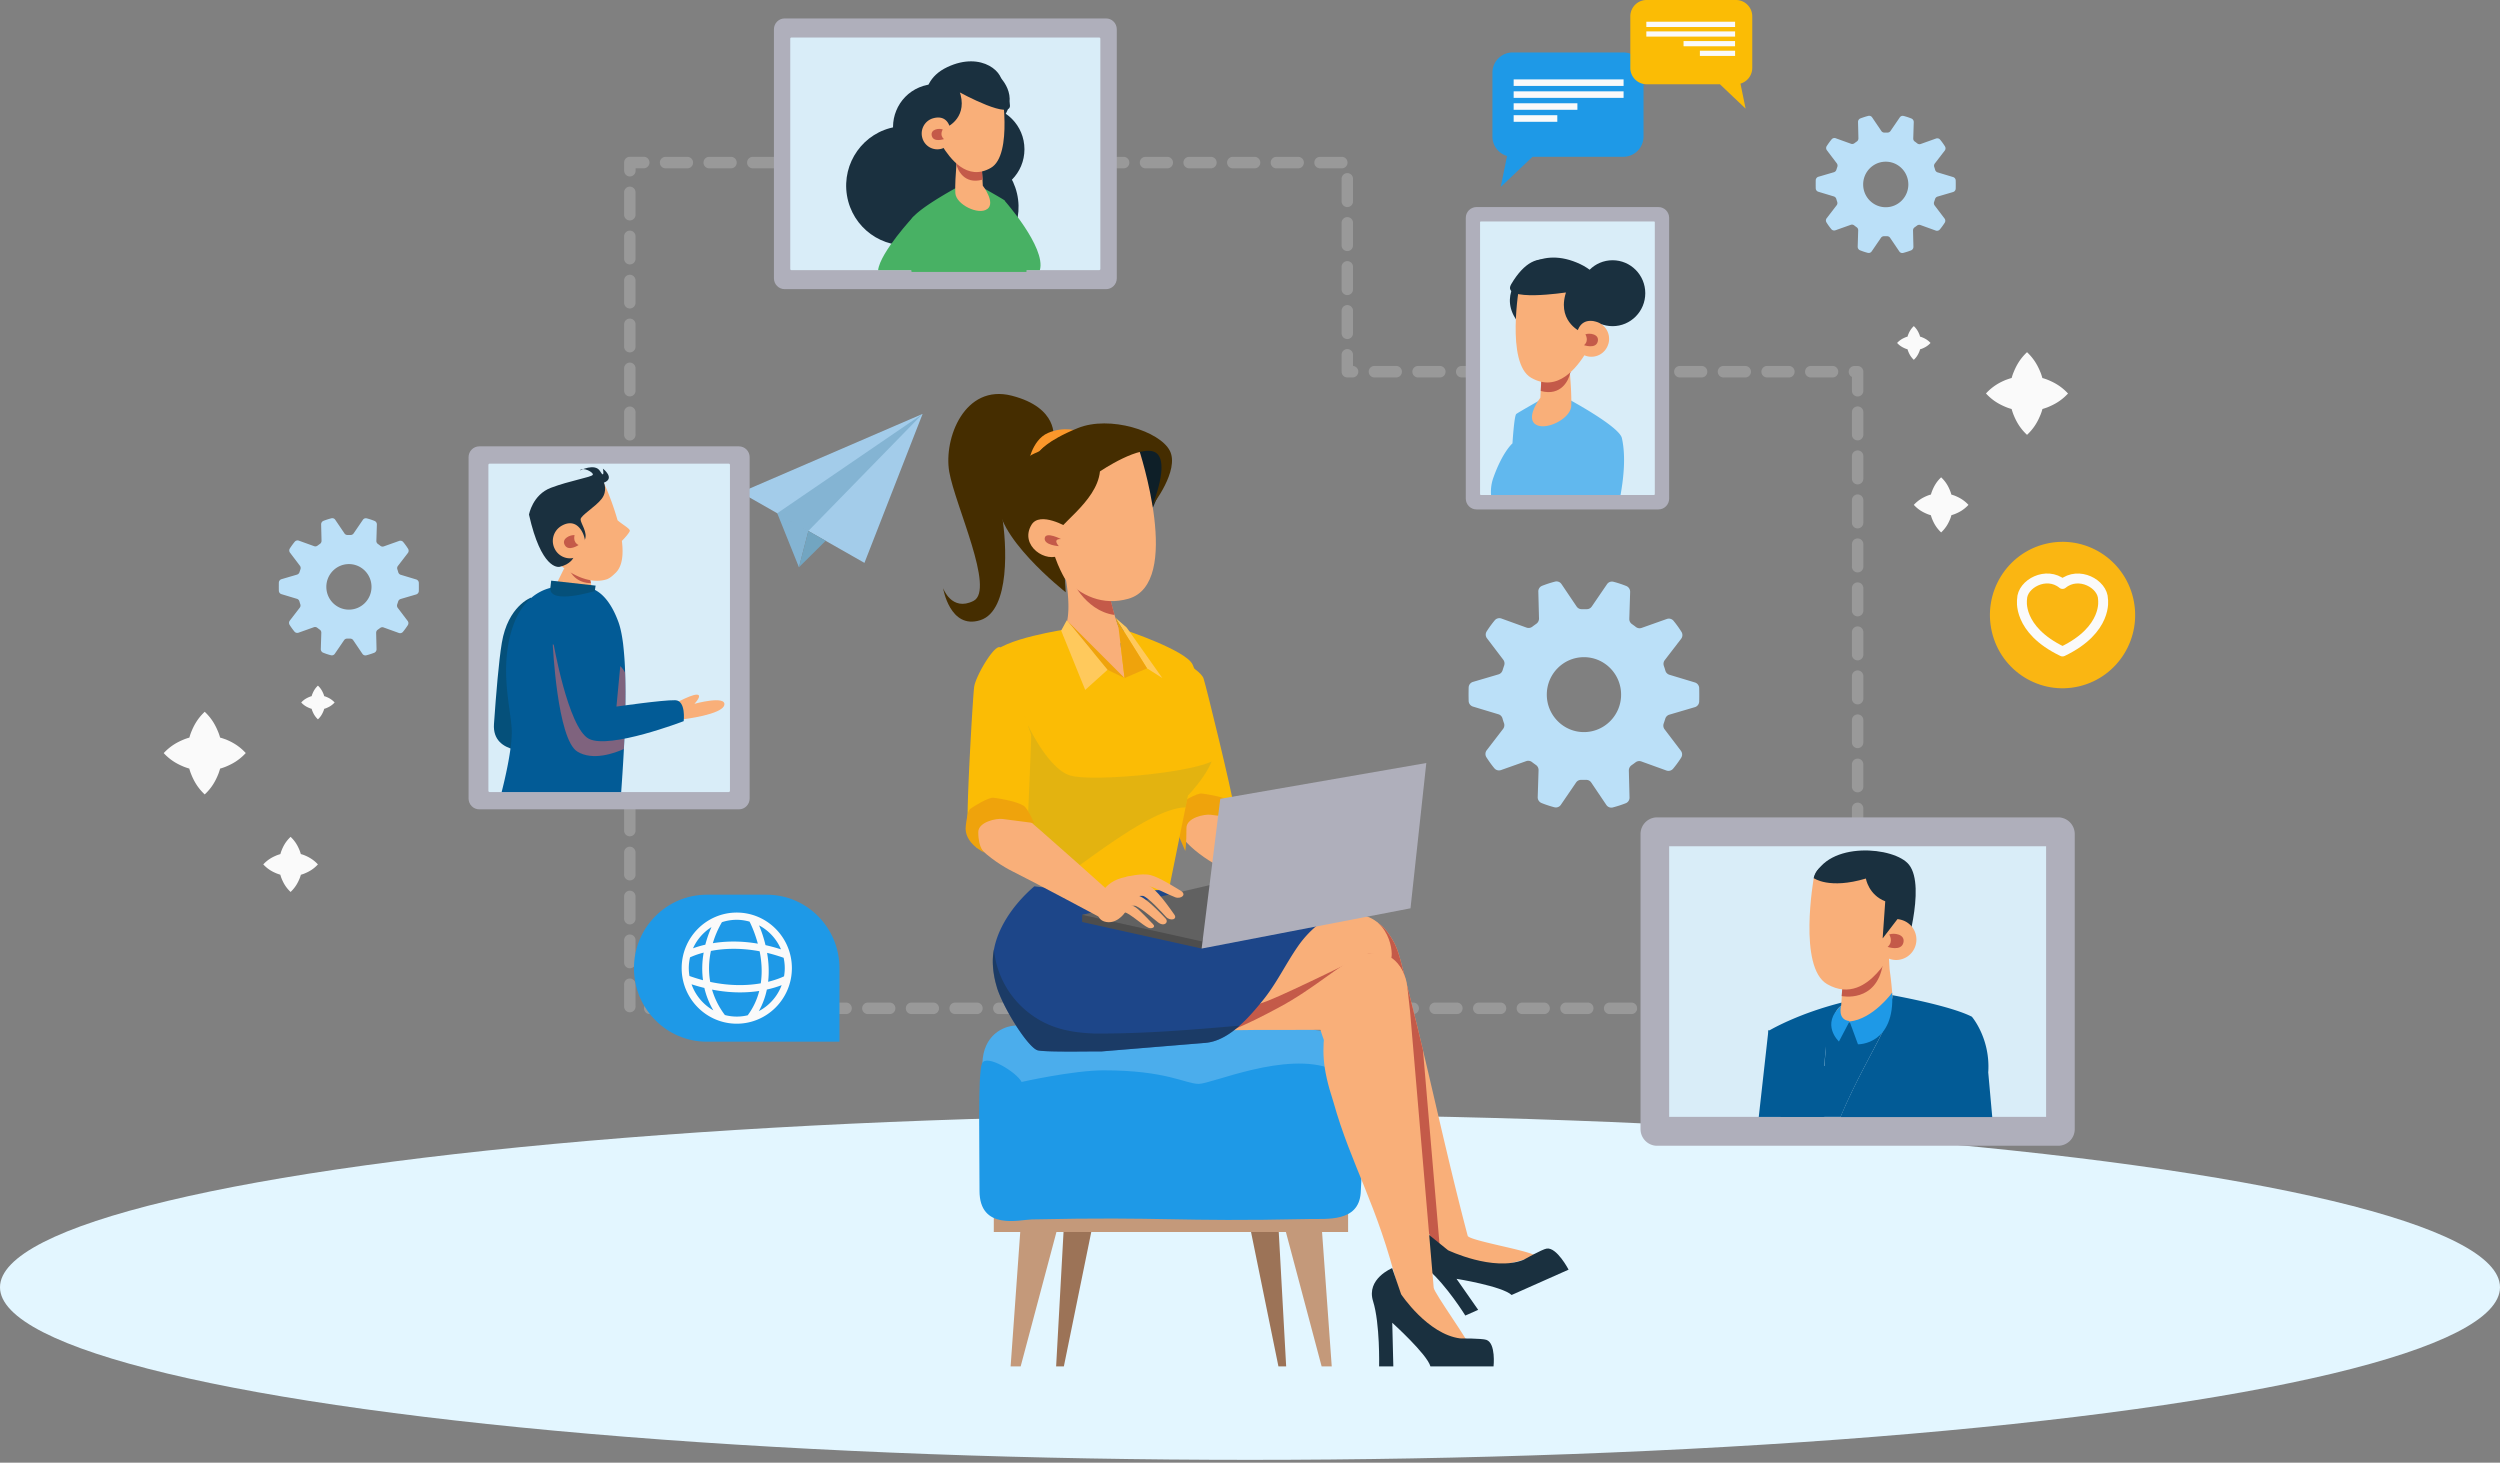 <svg xmlns="http://www.w3.org/2000/svg" width="335" height="196" fill="none"><rect width="100%" height="100%" fill="#808080" stroke="none"/><ellipse cx="167.5" cy="172.494" fill="#E3F6FF" rx="167.5" ry="23.128"/><g clip-path="url(#a)"><path fill="#999" d="M86.304 135.116c0-.427.34-.771.764-.771h2.92c.424 0 .765.344.765.771 0 .427-.34.77-.764.77h-2.92a.765.765 0 0 1-.765-.77Zm5.841 0c0-.427.34-.771.764-.771h2.92c.425 0 .765.344.765.771 0 .427-.34.77-.764.77h-2.92a.765.765 0 0 1-.765-.77Zm5.849 0c0-.427.34-.771.764-.771h2.92c.424 0 .765.344.765.771 0 .427-.341.77-.765.77h-2.92a.765.765 0 0 1-.764-.77Zm5.848 0c0-.427.341-.771.764-.771h2.921c.424 0 .764.344.764.771 0 .427-.34.77-.764.77h-2.921a.765.765 0 0 1-.764-.77Zm5.849 0c0-.427.34-.771.764-.771h2.921c.423 0 .764.344.764.771 0 .427-.341.77-.764.77h-2.921a.765.765 0 0 1-.764-.77Zm5.841 0c0-.427.34-.771.764-.771h2.921c.423 0 .764.344.764.771 0 .427-.341.77-.764.77h-2.921a.765.765 0 0 1-.764-.77Zm5.849 0c0-.427.34-.771.764-.771h2.92c.424 0 .764.344.764.771 0 .427-.34.77-.764.77h-2.92a.765.765 0 0 1-.764-.77Zm5.848 0c0-.427.341-.771.764-.771h2.921c.424 0 .764.344.764.771 0 .427-.34.77-.764.77h-2.921a.765.765 0 0 1-.764-.77Zm5.849 0c0-.427.34-.771.764-.771h2.921c.423 0 .764.344.764.771 0 .427-.341.77-.764.77h-2.921a.765.765 0 0 1-.764-.77Zm5.841 0c0-.427.34-.771.764-.771h2.921c.423 0 .764.344.764.771 0 .427-.341.77-.764.77h-2.921a.765.765 0 0 1-.764-.77Zm5.849 0c0-.427.34-.771.764-.771h2.92c.424 0 .764.344.764.771 0 .427-.34.77-.764.77h-2.92a.765.765 0 0 1-.764-.77Zm5.848 0c0-.427.341-.771.764-.771h2.921c.424 0 .764.344.764.771 0 .427-.34.77-.764.77h-2.921a.765.765 0 0 1-.764-.77Zm5.849 0c0-.427.34-.771.764-.771h2.92c.424 0 .765.344.765.771 0 .427-.341.77-.765.77h-2.92a.765.765 0 0 1-.764-.77Zm5.841 0c0-.427.34-.771.764-.771h2.921c.423 0 .764.344.764.771 0 .427-.341.77-.764.77h-2.921a.765.765 0 0 1-.764-.77Zm5.848 0c0-.427.341-.771.765-.771h2.92c.424 0 .764.344.764.771 0 .427-.34.77-.764.77h-2.92a.765.765 0 0 1-.765-.77Zm5.849 0c0-.427.341-.771.764-.771h2.921c.423 0 .764.344.764.771 0 .427-.341.77-.764.77h-2.921a.765.765 0 0 1-.764-.77Zm5.849 0c0-.427.34-.771.764-.771h2.92c.424 0 .765.344.765.771 0 .427-.341.77-.765.77h-2.92a.765.765 0 0 1-.764-.77Zm5.841 0c0-.427.34-.771.764-.771h2.92c.424 0 .765.344.765.771 0 .427-.341.77-.765.77h-2.92a.765.765 0 0 1-.764-.77Zm5.848 0c0-.427.341-.771.765-.771h2.92c.424 0 .764.344.764.771 0 .427-.34.77-.764.77h-2.92a.765.765 0 0 1-.765-.77Zm5.849 0c0-.427.34-.771.764-.771h2.921c.423 0 .764.344.764.771 0 .427-.341.77-.764.77h-2.921a.765.765 0 0 1-.764-.77Zm5.841 0c0-.427.34-.771.764-.771h2.921c.423 0 .764.344.764.771 0 .427-.341.77-.764.77h-2.921a.765.765 0 0 1-.764-.77Zm5.849 0c0-.427.34-.771.764-.771h2.92c.424 0 .764.344.764.771 0 .427-.34.77-.764.77h-2.92a.765.765 0 0 1-.764-.77Zm5.848 0c0-.427.341-.771.764-.771h2.921c.424 0 .764.344.764.771 0 .427-.34.77-.764.77h-2.921a.765.765 0 0 1-.764-.77Zm5.849 0c0-.427.34-.771.764-.771h2.921c.423 0 .764.344.764.771 0 .427-.341.77-.764.77h-2.921a.765.765 0 0 1-.764-.77Zm5.841 0c0-.427.34-.771.764-.771h2.921c.423 0 .764.344.764.771 0 .427-.341.77-.764.77h-2.921a.765.765 0 0 1-.764-.77Zm5.849 0c0-.427.34-.771.764-.771h2.444c.423 0 .764.344.764.771 0 .427-.341.77-.764.77h-2.444a.765.765 0 0 1-.764-.77Zm-148.834-.26v-2.944a.765.765 0 1 1 1.529 0v2.944a.765.765 0 1 1-1.529 0Zm0-5.897v-2.944a.765.765 0 1 1 1.529 0v2.944a.765.765 0 1 1-1.529 0Zm0-5.889v-2.945c0-.427.34-.771.764-.771s.764.344.764.771v2.945a.765.765 0 1 1-1.528 0Zm0-5.897v-2.945c0-.427.34-.771.764-.771s.764.344.764.771v2.945a.765.765 0 1 1-1.528 0Zm0-5.898v-2.944a.765.765 0 1 1 1.529 0v2.944a.765.765 0 1 1-1.529 0Zm164.526-.007v-2.945c0-.427.34-.771.764-.771s.764.344.764.771v2.945a.765.765 0 1 1-1.528 0Zm-164.526-5.89v-2.945a.765.765 0 1 1 1.529 0v2.945c0 .427-.34.771-.765.771a.766.766 0 0 1-.764-.771Zm164.526-.007v-2.945c0-.427.34-.771.764-.771s.764.344.764.771v2.945a.765.765 0 1 1-1.528 0ZM83.633 99.489v-2.945a.765.765 0 1 1 1.529 0v2.945a.765.765 0 1 1-1.529 0Zm164.526-.008v-2.945a.765.765 0 1 1 1.528 0v2.945c0 .427-.34.771-.764.771a.765.765 0 0 1-.764-.77Zm-164.526-5.89v-2.944a.765.765 0 1 1 1.529 0v2.944a.765.765 0 1 1-1.529 0Zm164.526-.007v-2.945a.765.765 0 1 1 1.528 0v2.945a.765.765 0 1 1-1.528 0Zm-164.526-5.89V84.75c0-.428.34-.771.764-.771s.764.343.764.77v2.945a.765.765 0 1 1-1.528 0Zm164.526-.007v-2.945a.765.765 0 1 1 1.528 0v2.945a.765.765 0 1 1-1.528 0ZM83.633 81.805V78.86a.765.765 0 1 1 1.529 0v2.945a.765.765 0 1 1-1.529 0Zm164.526-.016v-2.944a.765.765 0 1 1 1.528 0v2.945a.765.765 0 1 1-1.528 0ZM83.633 75.909v-2.945a.765.765 0 1 1 1.528 0v2.945a.765.765 0 1 1-1.528 0ZM248.16 75.9v-2.945a.765.765 0 1 1 1.528 0V75.9a.765.765 0 1 1-1.528 0ZM83.633 70.01v-2.944a.765.765 0 1 1 1.529 0v2.944a.765.765 0 1 1-1.529 0Zm164.526-.007v-2.945a.765.765 0 1 1 1.528 0v2.945a.765.765 0 1 1-1.528 0Zm-164.526-5.89V61.17a.765.765 0 1 1 1.529 0v2.944a.765.765 0 1 1-1.529 0Zm164.526-.007V61.16a.765.765 0 1 1 1.528 0v2.945a.765.765 0 1 1-1.528 0ZM83.633 58.224v-2.945a.765.765 0 1 1 1.528 0v2.945a.765.765 0 1 1-1.528 0Zm164.526-.015v-2.945a.765.765 0 1 1 1.528 0v2.944a.765.765 0 1 1-1.528 0ZM83.633 52.327v-2.945a.765.765 0 1 1 1.529 0v2.945a.765.765 0 1 1-1.529 0Zm164.526-.008V50.51a.765.765 0 0 1-.432-.694c0-.428.341-.77.765-.77h.431c.424 0 .764.342.764.77v2.51a.765.765 0 1 1-1.528 0v-.008Zm-68.383-2.51v-2.228a.765.765 0 1 1 1.528 0v1.457c.401.031.712.367.712.771a.78.78 0 0 1-.765.77h-.711a.765.765 0 0 1-.764-.77Zm3.632 0c0-.427.34-.77.764-.77h2.92c.424 0 .765.343.765.77s-.341.77-.765.77h-2.92a.765.765 0 0 1-.764-.77Zm5.848 0c0-.427.341-.77.765-.77h2.92c.424 0 .764.343.764.77s-.34.77-.764.77h-2.92a.766.766 0 0 1-.765-.77Zm5.849 0c0-.427.34-.77.764-.77h2.921c.423 0 .764.343.764.77s-.341.77-.764.77h-2.921a.765.765 0 0 1-.764-.77Zm5.849 0c0-.427.34-.77.764-.77h2.92c.424 0 .764.343.764.77s-.34.77-.764.77h-2.92a.765.765 0 0 1-.764-.77Zm5.841 0c0-.427.34-.77.764-.77h2.92c.424 0 .765.343.765.77s-.341.77-.765.77h-2.92a.765.765 0 0 1-.764-.77Zm5.848 0c0-.427.341-.77.764-.77h2.921c.424 0 .764.343.764.77s-.34.77-.764.77h-2.921a.766.766 0 0 1-.764-.77Zm5.849 0c0-.427.34-.77.764-.77h2.921c.423 0 .764.343.764.77s-.341.77-.764.77h-2.921a.765.765 0 0 1-.764-.77Zm5.841 0c0-.427.34-.77.764-.77h2.921c.423 0 .764.343.764.77s-.341.77-.764.77h-2.921a.765.765 0 0 1-.764-.77Zm5.849 0c0-.427.34-.77.764-.77h2.92c.424 0 .764.343.764.77s-.34.77-.764.77h-2.92a.765.765 0 0 1-.764-.77Zm5.848 0c0-.427.341-.77.764-.77h2.921c.424 0 .764.343.764.77s-.34.77-.764.77h-2.921a.766.766 0 0 1-.764-.77Zm5.849 0c0-.427.34-.77.764-.77h2.92c.424 0 .765.343.765.77s-.341.77-.765.77h-2.92a.765.765 0 0 1-.764-.77Zm-158.246-3.38v-2.944a.765.765 0 1 1 1.529 0v2.944a.765.765 0 1 1-1.529 0Zm96.143-1.8v-2.945a.765.765 0 1 1 1.528 0v2.945a.765.765 0 1 1-1.528 0Zm-96.143-4.097v-2.944c0-.428.34-.771.764-.771s.764.343.764.77v2.945a.765.765 0 1 1-1.528 0Zm96.143-1.793v-2.944a.765.765 0 1 1 1.528 0v2.944a.765.765 0 1 1-1.528 0Zm-96.143-4.096v-2.945a.765.765 0 1 1 1.529 0v2.945a.765.765 0 1 1-1.529 0Zm96.143-1.8v-2.946a.765.765 0 1 1 1.528 0v2.945a.765.765 0 1 1-1.528 0Zm-96.143-4.098v-2.944a.765.765 0 1 1 1.529 0v2.945a.765.765 0 1 1-1.529 0Zm96.143-1.8V24a.765.765 0 1 1 1.528 0v2.945a.765.765 0 1 1-1.528 0Zm-96.143-4.097V21.78c0-.427.34-.77.764-.77h1.87c.423 0 .763.343.763.77s-.34.77-.764.77H85.17v.29a.765.765 0 1 1-1.528 0l-.008.008Zm4.79-1.06c0-.427.34-.77.764-.77h2.92c.424 0 .764.343.764.77s-.34.77-.764.77h-2.92a.765.765 0 0 1-.764-.77Zm5.848 0c0-.427.34-.77.764-.77h2.92c.425 0 .765.343.765.77s-.34.77-.764.77h-2.92a.765.765 0 0 1-.765-.77Zm5.841 0c0-.427.341-.77.764-.77h2.921c.424 0 .764.343.764.77s-.34.77-.764.77h-2.921a.766.766 0 0 1-.764-.77Zm5.849 0c0-.427.34-.77.764-.77h2.921c.423 0 .764.343.764.77s-.341.77-.764.77h-2.921a.765.765 0 0 1-.764-.77Zm5.848 0c0-.427.341-.77.765-.77h2.92c.424 0 .764.343.764.77s-.34.77-.764.77h-2.92a.766.766 0 0 1-.765-.77Zm5.849 0c0-.427.341-.77.764-.77h2.921c.423 0 .764.343.764.77s-.341.77-.764.77h-2.921a.766.766 0 0 1-.764-.77Zm5.841 0c0-.427.341-.77.764-.77h2.921c.424 0 .764.343.764.77s-.34.77-.764.77h-2.921a.766.766 0 0 1-.764-.77Zm5.849 0c0-.427.34-.77.764-.77h2.92c.424 0 .765.343.765.77s-.341.77-.765.77h-2.92a.765.765 0 0 1-.764-.77Zm5.848 0c0-.427.341-.77.765-.77h2.92c.424 0 .764.343.764.77s-.34.77-.764.77h-2.92a.766.766 0 0 1-.765-.77Zm5.849 0c0-.427.34-.77.764-.77h2.921c.423 0 .764.343.764.77s-.341.77-.764.77h-2.921a.765.765 0 0 1-.764-.77Zm5.841 0c0-.427.34-.77.764-.77h2.921c.423 0 .764.343.764.77s-.341.77-.764.77h-2.921a.765.765 0 0 1-.764-.77Zm5.849 0c0-.427.34-.77.764-.77h2.92c.424 0 .765.343.765.77s-.341.77-.765.77h-2.92a.765.765 0 0 1-.764-.77Zm5.848 0c0-.427.341-.77.764-.77h2.921c.424 0 .764.343.764.77s-.34.77-.764.77h-2.921a.766.766 0 0 1-.764-.77Zm5.849 0c0-.427.34-.77.764-.77h2.921c.423 0 .764.343.764.77s-.341.77-.764.77h-2.921a.765.765 0 0 1-.764-.77Zm5.841 0c0-.427.34-.77.764-.77h2.921c.423 0 .764.343.764.77s-.341.77-.764.77h-2.921a.765.765 0 0 1-.764-.77Zm5.849 0c0-.427.34-.77.764-.77h2.92c.424 0 .764.343.764.77s-.34.77-.764.77h-2.92a.765.765 0 0 1-.764-.77Z"/><path fill="#A3CCEA" d="m123.628 55.462-7.793 19.965-16.593-9.445 24.386-10.52Z"/><path fill="#84B4D3" d="m123.628 55.462-15.307 15.685-4.169-2.373 19.476-13.312ZM104.152 68.775l2.906 7.24 1.263-4.867-4.169-2.373Z"/><path fill="#72A5C1" d="m107.058 76.015 3.579-3.548-2.316-1.32-1.263 4.868Z"/><path fill="#FAFAFA" d="M268.875 50.877c.227-.091.461-.16.688-.229.061-.229.136-.457.227-.686.371-.923.855-1.847 1.831-2.77.976.923 1.46 1.847 1.831 2.77.091.229.159.465.227.694.227.061.462.137.689.229.915.374 1.831.862 2.746 1.846-.915.984-1.831 1.472-2.746 1.846-.227.084-.454.16-.681.23a6.463 6.463 0 0 1-.227.693c-.371.923-.855 1.846-1.839 2.77-.984-.924-1.468-1.847-1.839-2.77a11.351 11.351 0 0 1-.227-.694 6.742 6.742 0 0 1-.688-.229c-.916-.374-1.831-.862-2.747-1.854.916-.991 1.831-1.48 2.747-1.853l.008.007ZM258.282 66.418c.151-.062.31-.107.462-.153a5.1 5.1 0 0 1 .151-.458c.25-.618.567-1.228 1.218-1.846.651.618.976 1.228 1.218 1.846.061.153.106.305.152.465.151.046.302.092.461.153.613.252 1.218.572 1.831 1.228-.613.656-1.218.984-1.831 1.229-.151.06-.303.106-.454.152-.045.153-.091.313-.151.466-.25.618-.568 1.228-1.226 1.846-.651-.618-.976-1.228-1.226-1.846a5.44 5.44 0 0 1-.151-.458c-.151-.046-.303-.092-.454-.153-.613-.251-1.218-.572-1.831-1.236.613-.656 1.218-.984 1.831-1.236ZM255.331 45.201c.091-.038.189-.069.28-.091a2.06 2.06 0 0 1 .091-.283c.151-.373.348-.755.749-1.129.401.374.598.755.749 1.13.038.09.068.19.091.282.091.023.189.053.28.091.371.153.749.351 1.12.755-.371.405-.749.603-1.12.756a2.004 2.004 0 0 1-.28.091c-.023.092-.053.19-.091.283-.151.373-.348.755-.749 1.129-.401-.374-.598-.756-.749-1.13a2.056 2.056 0 0 1-.091-.282 2.004 2.004 0 0 1-.28-.091c-.37-.153-.749-.351-1.119-.756.37-.404.749-.602 1.119-.755ZM30.178 99.062c-.227-.092-.461-.16-.688-.23a6.057 6.057 0 0 0-.227-.686c-.37-.923-.855-1.846-1.831-2.769-.976.923-1.46 1.846-1.831 2.77-.09.228-.159.465-.227.694a6.05 6.05 0 0 0-.689.228c-.915.374-1.83.862-2.746 1.847.915.984 1.83 1.472 2.746 1.846.227.084.454.16.681.229.06.229.137.465.227.694.371.923.855 1.846 1.839 2.769.984-.923 1.468-1.846 1.838-2.769.084-.229.16-.458.227-.694.227-.061.454-.138.689-.229.915-.374 1.83-.862 2.746-1.854-.915-.992-1.83-1.48-2.746-1.854l-.008.008ZM40.771 114.594c-.151-.061-.31-.107-.462-.152a5.296 5.296 0 0 0-.15-.458c-.25-.618-.568-1.228-1.219-1.846-.65.618-.976 1.228-1.218 1.846-.06.152-.106.305-.151.465-.152.046-.303.092-.462.153-.613.252-1.218.572-1.831 1.228.613.656 1.218.984 1.831 1.228.151.061.303.107.454.153.045.153.09.313.151.465.25.618.568 1.229 1.226 1.847.65-.618.976-1.229 1.226-1.847.06-.152.106-.305.151-.457.151-.046.303-.092.454-.153.613-.252 1.218-.572 1.831-1.236-.613-.656-1.218-.984-1.831-1.236ZM43.722 93.378a1.991 1.991 0 0 0-.28-.092 2.024 2.024 0 0 0-.091-.282c-.151-.374-.348-.755-.749-1.129-.401.374-.598.755-.749 1.13-.038.09-.068.19-.09.281-.092.023-.19.054-.28.092-.371.153-.75.35-1.12.755.37.404.748.603 1.12.755.09.039.188.07.28.092.022.091.052.19.09.282.151.374.348.755.749 1.13.401-.374.598-.756.749-1.13.038-.091.068-.19.09-.282.092-.023.19-.053.28-.092.372-.152.75-.35 1.12-.755-.37-.404-.748-.602-1.12-.755Z"/><path fill="#BBE0F8" d="M196.8 93.912c0 .359.242.664.575.77l3.412 1.03c.265.077.469.29.545.55.06.214.128.435.204.64a.83.83 0 0 1-.121.771l-2.194 2.854a.821.821 0 0 0-.046.938c.326.511.674 1.007 1.06 1.472a.809.809 0 0 0 .9.252l3.382-1.198a.814.814 0 0 1 .764.122c.174.138.356.267.538.397.226.16.355.42.348.694l-.114 3.617a.827.827 0 0 0 .515.785c.552.222 1.127.412 1.709.565a.8.8 0 0 0 .878-.328l2.043-2.991a.803.803 0 0 1 .673-.351h.681a.8.8 0 0 1 .674.359l2.027 3.006c.19.282.545.419.871.328a15.21 15.21 0 0 0 1.717-.557.801.801 0 0 0 .515-.778l-.091-3.616c0-.275.128-.534.355-.695.182-.129.364-.259.545-.396a.81.81 0 0 1 .764-.122l3.375 1.22a.809.809 0 0 0 .9-.252c.386-.465.742-.953 1.067-1.464a.809.809 0 0 0-.038-.939l-2.179-2.868a.83.83 0 0 1-.121-.77c.076-.214.144-.428.212-.641a.807.807 0 0 1 .545-.55l3.42-1.007c.34-.099.575-.404.582-.763.015-.526.015-1.25 0-1.777a.816.816 0 0 0-.575-.77l-3.412-1.03a.808.808 0 0 1-.545-.55 9.085 9.085 0 0 0-.204-.64.826.826 0 0 1 .121-.771l2.194-2.854a.82.82 0 0 0 .045-.938 14.392 14.392 0 0 0-1.059-1.472.81.81 0 0 0-.9-.252l-3.382 1.198a.81.81 0 0 1-.764-.122c-.174-.138-.356-.267-.538-.397a.82.82 0 0 1-.348-.694l.114-3.616a.83.83 0 0 0-.515-.786 14.435 14.435 0 0 0-1.71-.565.797.797 0 0 0-.877.328l-2.043 2.99a.8.8 0 0 1-.674.352h-.68a.798.798 0 0 1-.674-.359l-2.028-3.006a.798.798 0 0 0-.87-.328 15.05 15.05 0 0 0-1.717.557.8.8 0 0 0-.515.778l.091 3.616a.846.846 0 0 1-.356.695c-.181.13-.363.26-.544.397a.81.81 0 0 1-.764.121l-3.375-1.22a.81.81 0 0 0-.9.252c-.386.465-.742.953-1.067 1.464a.808.808 0 0 0 .038.939l2.179 2.868a.83.83 0 0 1 .121.77c-.076.214-.144.428-.212.642a.809.809 0 0 1-.545.549l-3.42 1.007a.806.806 0 0 0-.582.763 35.115 35.115 0 0 0 0 1.777Zm10.471-.831c0-2.777 2.232-5.02 4.979-5.02 2.746 0 4.978 2.25 4.978 5.02 0 2.77-2.232 5.02-4.978 5.02-2.747 0-4.979-2.25-4.979-5.02ZM243.309 25.229c0 .213.143.404.348.465l2.073.626a.494.494 0 0 1 .333.335c.038.13.075.26.121.39.053.16.03.335-.076.465l-1.332 1.732a.497.497 0 0 0-.022.572 8.3 8.3 0 0 0 .643.892c.129.16.348.222.545.153l2.058-.732a.477.477 0 0 1 .461.076c.106.084.212.168.326.244a.482.482 0 0 1 .211.42l-.068 2.197c0 .206.121.396.311.473.34.137.68.252 1.036.343a.48.48 0 0 0 .53-.198l1.241-1.816a.489.489 0 0 1 .408-.214h.409c.166 0 .317.077.408.214l1.234 1.823a.478.478 0 0 0 .529.199 9.745 9.745 0 0 0 1.044-.336.503.503 0 0 0 .318-.473l-.053-2.197c0-.168.076-.328.212-.42.113-.076.219-.16.325-.236a.48.48 0 0 1 .462-.069l2.05.74a.492.492 0 0 0 .545-.152c.235-.283.446-.58.651-.893a.497.497 0 0 0-.023-.572l-1.324-1.747a.514.514 0 0 1-.076-.466c.046-.13.091-.259.129-.389a.507.507 0 0 1 .333-.335l2.08-.61a.497.497 0 0 0 .356-.466c.008-.32.008-.755 0-1.076a.49.49 0 0 0-.348-.465l-2.073-.626a.492.492 0 0 1-.333-.335 8.241 8.241 0 0 0-.121-.39.488.488 0 0 1 .076-.465l1.331-1.732a.497.497 0 0 0 .023-.572 8.438 8.438 0 0 0-.643-.892.492.492 0 0 0-.545-.153l-2.058.733a.477.477 0 0 1-.461-.077c-.106-.084-.212-.168-.326-.244a.485.485 0 0 1-.212-.42l.068-2.197a.508.508 0 0 0-.31-.473 8.264 8.264 0 0 0-1.036-.343.48.48 0 0 0-.53.198l-1.241 1.816a.49.49 0 0 1-.408.214h-.409a.48.48 0 0 1-.408-.214l-1.234-1.823a.478.478 0 0 0-.529-.199 9.812 9.812 0 0 0-1.045.336.504.504 0 0 0-.317.473l.053 2.197a.502.502 0 0 1-.212.42c-.114.076-.22.16-.326.236-.128.1-.31.13-.461.069l-2.051-.74a.49.49 0 0 0-.544.152c-.235.283-.447.58-.651.893a.497.497 0 0 0 .023.572l1.324 1.747c.098.13.128.313.075.466-.045.13-.09.26-.128.389a.508.508 0 0 1-.333.335l-2.081.61a.498.498 0 0 0-.355.466c-.008.32-.008.755 0 1.076Zm6.355-.511c0-1.686 1.355-3.052 3.027-3.052 1.672 0 3.026 1.366 3.026 3.052s-1.354 3.051-3.026 3.051c-1.672 0-3.027-1.365-3.027-3.051ZM37.366 79.15a.49.49 0 0 0 .348.466l2.073.626a.493.493 0 0 1 .333.335c.038.13.076.26.121.39.053.16.03.335-.075.465l-1.332 1.731a.497.497 0 0 0-.023.573c.197.312.409.61.643.892.129.16.348.222.545.153l2.058-.733a.478.478 0 0 1 .462.077c.106.084.212.168.325.244.136.091.22.252.212.42l-.068 2.197c0 .206.12.396.31.473.34.137.68.251 1.037.343a.48.48 0 0 0 .53-.199l1.24-1.815a.491.491 0 0 1 .409-.214h.408c.167 0 .318.076.409.214l1.233 1.823a.48.48 0 0 0 .53.198 9.784 9.784 0 0 0 1.044-.335.504.504 0 0 0 .318-.473l-.053-2.197c0-.168.075-.328.211-.42.114-.076.22-.16.326-.236.128-.1.31-.13.461-.069l2.05.74a.492.492 0 0 0 .545-.153c.235-.282.447-.58.651-.892a.497.497 0 0 0-.023-.572L53.3 81.455a.513.513 0 0 1-.075-.466c.045-.13.09-.26.128-.389a.507.507 0 0 1 .333-.335l2.081-.61a.499.499 0 0 0 .356-.466c.007-.32.007-.755 0-1.076a.49.49 0 0 0-.348-.465l-2.074-.626a.493.493 0 0 1-.333-.336 7.628 7.628 0 0 0-.12-.389.488.488 0 0 1 .075-.465l1.332-1.732a.497.497 0 0 0 .023-.572 8.329 8.329 0 0 0-.644-.893.491.491 0 0 0-.544-.152l-2.058.732a.478.478 0 0 1-.462-.076 5.184 5.184 0 0 0-.325-.244.483.483 0 0 1-.212-.42l.068-2.197a.508.508 0 0 0-.31-.473 8.244 8.244 0 0 0-1.037-.343.48.48 0 0 0-.53.198l-1.24 1.816a.49.49 0 0 1-.409.213h-.408a.481.481 0 0 1-.409-.213l-1.233-1.823a.48.48 0 0 0-.53-.199 9.805 9.805 0 0 0-1.044.336.504.504 0 0 0-.318.473l.053 2.197a.501.501 0 0 1-.212.42c-.113.076-.22.16-.325.236-.129.1-.31.13-.462.069l-2.05-.74a.492.492 0 0 0-.545.152c-.234.283-.446.58-.65.893a.497.497 0 0 0 .022.572l1.324 1.747c.099.13.129.313.076.466-.045.13-.09.259-.129.389a.508.508 0 0 1-.333.335l-2.08.61a.498.498 0 0 0-.356.466c-.007.32-.007.755 0 1.076Zm6.363-.51c0-1.686 1.355-3.052 3.027-3.052 1.672 0 3.026 1.366 3.026 3.052s-1.354 3.051-3.026 3.051c-1.672 0-3.027-1.365-3.027-3.052Z"/><path fill="#9C7357" d="M171.309 183.095h1.037l-1.037-18.813h-3.836l3.836 18.813ZM142.558 183.095h-1.037l1.037-18.813h3.836l-3.836 18.813Z"/><path fill="#C4997A" d="M133.168 165.091h47.478v-2.747h-47.478v2.747Z"/><path fill="#C4997A" d="M177.097 183.095h1.355l-1.355-18.813h-5.001l5.001 18.813ZM136.77 183.095h-1.347l1.347-18.813h5.009l-5.009 18.813Z"/><path fill="#4BADEC" d="M131.64 142.494c.106-3.769 2.784-5.081 4.661-5.081 1.876 0 19.014-.901 21.949-.672 2.936.229 23.228.405 23.932 3.548.704 3.143-.394 5.348-2.679 5.493-2.285.145-9.767 3.143-22.91 3.143-13.135 0-25.157.847-24.953-6.431Z"/><path fill="#1E99E7" d="M182.59 143.134v-.046c.121-1.259-.151-2.807-.703-3.097-.386-.198-.772.236-1.112.656-.681.832-1.597 1.77-2.278 2.609-6.204-2.449-16.093 1.984-17.871 1.984-1.778 0-4.298-1.816-12.734-1.816-4.07 0-10.993 1.556-10.993 1.556-.712-1.335-4.714-3.776-5.304-2.494-.598 1.281-.326 11.672-.341 17.058-.015 5.386 5.372 3.898 6.999 3.86 18.227-.397 18.9.343 37.127-.053 2.398-.054 6.658.45 6.953-3.479.303-3.921.22-16.242.265-16.753l-.008.015Z"/><path fill="#FBBC05" d="M158.628 111.512c.523.26 1.082.412 1.642.504 1.574.252 3.178-.244 3.632-.702.363-.366 1.491-2.914 1.453-3.143-.356-2.434-3.662-15.945-4.071-17.234-.461-1.472-6.204-4.364-6.302-2.823-.106 1.534.726 10.307.726 10.307.159.893 2.852 10.536 2.852 10.536s.046 1.312.068 2.563v-.008Z"/><path fill="#F9AF79" d="M176.205 122.842s-10.237-5.47-12.53-6.592c-2.935-1.434-7.286-4.905-5.652-6.767 1.695-1.93 5.1-2.075 6.658-1.007 1.188.817 13.975 12.313 13.975 12.313s-1.369 2.228-2.444 2.053h-.007Z"/><path fill="#EFA30C" d="M157.902 107.828c-.378.298-.62 1.762-.59 2.243.053.732 1.513 3.952 1.513 3.952s.167-.817.159-3.082c0-1.351 2.391-1.877 3.261-1.763.87.115 4.214.55 4.214.55s-.809-1.953-1.392-2.32c-.983-.618-3.283-.984-4.01-1.075-.719-.092-2.777 1.213-3.155 1.503v-.008Z"/><path fill="#FBBC05" d="M134.863 100.779c.575 2.25 1.241 4.577 1.968 6.782.332 1.015.68 1.999 1.044 2.945.688 1.808 1.415 3.456 2.156 4.821.567 1.038 1.142 1.9 1.725 2.548.023.023.045.054.076.076.121.13.212.306.363.367 6.749 2.685 14.489.625 14.489.625l.204-.999 1.975-9.742.325-1.595s2.285-2.349 3.171-4.562c.204-.511.34-1.022.348-1.495.045-2.487-2.005-6.157-2.005-6.157s0-3.433-.901-5.355c-.9-1.915-9.117-4.639-9.117-4.639l-1.097 5.34-6.393-5.462s-9.223 1.328-10.283 3.502c-.499 1.015.379 6.721 1.975 13h-.023Z"/><path fill="#0E1F28" d="m149.458 61.054 5.024 6.996s1.96-4.508 1.809-6.172c-.152-1.663-1.302-2.471-3.155-2.174-1.854.305-3.678 1.35-3.678 1.35Z"/><path fill="#452D00" d="M141.158 58.697s.734-4.058-5.583-5.675c-6.318-1.618-9.148 5.721-8.376 10.2.779 4.478 6.174 15.822 3.246 17.302-2.928 1.472-4.071-1.709-4.071-1.709s.916 5.584 4.986 4.288c4.071-1.29 3.526-10.368 2.913-13.977-.613-3.616 6.885-10.429 6.885-10.429Z"/><path fill="#F9AF79" d="M150.692 86.132s-.938-2.167-1.597-4.6a36.7 36.7 0 0 1-.317-1.305c-.326-1.534-.454-3.044-.106-4.082 1.006-3.005-6.326-.923-6.326-.923s1.672 6.485.25 9.17c-1.422 2.678 8.088 1.74 8.088 1.74h.008Z"/><path fill="#C45A49" d="M143.36 77.197c.023.061 1.869 4.639 5.985 5.21-.114-.426-.469-1.739-.568-2.173 0 0-2.254.457-5.417-3.037Z"/><path fill="#FB972B" d="M144.457 57.767s-4.479.87-6.718 4.547c0 0 .453-3.334 2.686-4.295 2.232-.962 4.032-.252 4.032-.252Z"/><path fill="#F9AF79" d="m142.8 84.377 7.884 6.485-.81-6.828s-4.6-1-7.074.35v-.007Z"/><path fill="#EFA30C" d="m148.407 89.755 2.285 1.107-7.748-7.744 5.463 6.637Z"/><path fill="#FFC95C" d="m149.458 82.774 4.245 6.782 2.05 1.305-4.774-6.76-1.521-1.327Z"/><path fill="#EFA30C" d="m153.703 89.556-3.011 1.305-.817-6.828-.417-1.259 4.245 6.782Z"/><path fill="#FFC95C" d="m142.944 83.118 5.463 6.637-2.989 2.693-3.223-7.949.749-1.38Z"/><path fill="#F9AF79" d="M152.606 60.17s5.985 18.004-1.43 20.071c-6.795 1.892-11.811-5.24-13.12-12.61-1.301-7.37 8.361-12.397 14.542-7.462h.008Z"/><path fill="#452D00" d="M147.393 63.168s5.569-3.776 7.498-2.502c1.929 1.281-.462 7.041-.462 7.041s3.662-4.676 2.331-7.3c-1.332-2.633-8.066-4.784-12.348-3.037-4.283 1.747-5.069 3.097-5.069 3.097s-4.48 1.381-5.486 6.24c-.999 4.868 8.951 12.657 8.951 12.657l-.121-1.823s-1.975-3.41-1.635-5.226c.349-1.816 5.925-4.966 6.341-9.147Z"/><path fill="#F9AF79" d="M143.073 70.667s-3.73-2.228-4.858-.336c-1.672 2.8 2.035 5.249 3.95 3.975 1.914-1.282.915-3.632.915-3.632l-.007-.007Z"/><path fill="#C45A49" d="M142.202 72.247s-2.08-1.084-2.209-.138c-.136.946 1.892 1.076 1.892 1.076s-.946-1.007.317-.946v.008Z"/><path fill="#BAA425" d="M134.863 100.778a104.738 104.738 0 0 0 1.968 6.783 63.768 63.768 0 0 0 1.044 2.944c.688 1.808 1.415 3.456 2.156 4.822.568 1.037 1.143 1.899 1.725 2.548.023.023.046.053.076.076 3.904-2.594 12.56-9.711 17.031-9.757l.326-1.595s2.284-2.349 3.17-4.562c-3.496 1.633-16.124 2.701-18.931 1.885-2.913-.84-5.644-6.668-5.644-6.668l-2.905 3.509-.016.015Z" opacity=".36" style="mix-blend-mode:multiply"/><path fill="#F9AF79" d="M176.25 133.171c.167 3.173.424 5.249 2.815 9.78.287.61.582 1.198.877 1.77 3.64 7.064 7.642 11.665 12.031 21.666 0 0-.613 1.679.174 3.159.287.534 1.021.801 2.012.885 3.866.335 11.614-2.091 11.614-2.091-.181-.671-8.928-2.075-9.102-2.746-2.202-8.316-4.025-16.586-5.992-24.871a486.52 486.52 0 0 0-2.777-11.153c-.628-2.533-1.021-3.326-1.982-4.654a5.158 5.158 0 0 0-1.309-1.258c-2.013-1.351-4.865-1.267-6.681.564-2.716 2.739-1.877 5.241-1.68 8.941v.008Z"/><path fill="#C45A49" d="M179.594 143.539c.114.405.227.794.341 1.183 3.639 7.064 7.641 11.664 12.03 21.666 0 0-.613 1.678.174 3.158.287.534 1.021.801 2.012.885-.628-.976-1.089-1.747-1.104-1.953-.787-9.254-1.582-18.5-2.368-27.754a495.828 495.828 0 0 0-2.777-11.153c-.628-2.533-1.022-3.327-1.983-4.654a5.142 5.142 0 0 0-1.308-1.259c-.954.13-1.953.542-2.891 1.228-3.155 2.304-2.761 4.898-3.208 8.575-.386 3.151-.492 5.249 1.082 10.071v.007Z"/><path fill="#1A303F" d="m191.034 165.106 3.004 2.426s6.03 2.892 10.101 1.29c0 0 2.497-1.412 3.11-1.511 1.361-.221 2.943 2.823 2.943 2.823l-7.634 3.395c-1.302-1.19-7.385-2.167-7.385-2.167l2.905 4.158-1.725.763s-2.504-4.051-5.001-6.172c-2.497-2.121-.31-5.012-.31-5.012l-.008.007Z"/><path fill="#F9AF79" d="M154.497 126.473c9.034 0 19.589.916 28.896 1.259 2.315.084 4.297 1.228 4.691 2.823.393 1.594-1.461 7.225-7.635 7.385-8.095.213-16.252-.237-24.295.648-3.586.397-12.741-12.122-1.664-12.122l.007.007Z"/><path fill="#C45A49" d="M154.497 126.473c8.172 0 19.604.832 28.215 1.229-3.526 1.762-6.598 4.768-11.387 7.323-2.134 1.145-4.071 2.137-6.273 3.029-2.973.061-5.939.206-8.898.534-3.586.397-12.741-12.122-1.664-12.122l.007.007Z"/><path fill="#F9AF79" d="M196.966 180.493c-.06-.694-4.797-7.239-4.85-7.934-1.059-12.351-2.111-24.71-3.17-37.061-.469-4.043-.34-4.02-1.059-5.47-1.377-2.777-4.464-2.975-7.097-1.053-3.155 2.304-2.762 4.898-3.208 8.575-.386 3.151-.492 5.249 1.082 10.07 2.406 8.598 5.871 13.664 8.678 25.031 0 0-.9 1.564-.378 3.143.923 2.792 10.002 4.692 10.002 4.692v.007Z"/><path fill="#F9AF79" d="M157.615 137.893s9.094-2.54 12.287-3.791c3.193-1.259 13.498-6.37 13.498-6.37s2.399.251 2.89.709c.492.458.439-5.416-4.312-5.897-5.251-.534-12.931 0-12.931 0l-11.432 15.357v-.008Z"/><path fill="#1A303F" d="m186.548 169.928 1.203 3.501s3.533 5.348 7.914 5.92c0 0 2.928-.015 3.51.191 1.294.458.961 3.555.961 3.555h-8.459c-.446-1.632-5.114-5.843-5.114-5.843l.143 5.843H184.8s.136-5.729-.81-8.735c-.946-3.006 2.558-4.432 2.558-4.432Z"/><path fill="#1D4689" d="M133.577 132.233c-.31-1-.484-2.03-.529-3.075-.152-3.86 2.466-7.751 5.553-10.39 6.189.732 11.622.877 17.849.442a23.362 23.362 0 0 0 3.147 1.976c7.211 0 14.701.259 21.912.259-3.224.786-5.879 2.884-7.604 5.386-1.65 2.381-2.868 4.997-4.722 7.263-1.846 2.266-4.517 5.394-7.672 5.653 0 0-12.158 1-13.952 1.152-.658-.038-7.21.122-8.474-.145-1.256-.274-4.63-5.599-5.523-8.514l.015-.007Z"/><path fill="#1A303F" d="M133.184 127.259c.385 3.639 2.338 7.125 5.871 9.284 2.323 1.404 4.774 1.831 7.46 1.946 6.552.061 13.067-.489 19.589-1.053-1.355 1.205-2.906 2.166-4.593 2.304 0 0-12.159.999-13.952 1.152-.658-.038-7.21.122-8.474-.145-1.256-.275-4.63-5.6-5.523-8.514-.31-1-.484-2.029-.53-3.075a8.998 8.998 0 0 1 .136-1.899h.016Z" opacity=".47"/><path fill="#FBBC05" d="M138.268 111.314a8.147 8.147 0 0 1-1.801.992c-1.778.732-3.677 1.068-5.591 1.274-.06-.26-1.195-3.25-1.203-3.479-.136-2.487.681-16.662.863-18.043.204-1.571 3.193-6.545 3.654-5.08.469 1.464 3.987 11.481 3.987 11.481.016.916-.401 10.33-.401 10.33s.25 1.297.5 2.517l-.008.008Z"/><path fill="#4D4D4D" d="m161.019 127.106-12.272-2.724-3.738-.831v-.961l17.69-3.174 1.074 2.197-2.754 5.493Z"/><path fill="#616161" d="m161.019 126.145-16.009-3.555 17.689-4.127 1.075 2.197-2.755 5.485Z"/><path fill="#AFAFBB" d="m161.019 127.106 2.497-20.064 27.609-4.799-2.118 19.469-27.988 5.394Z"/><path fill="#F9AF79" d="m153.718 118.256-3.087 4.173s-1.135 1.572-2.701 1.038c-1.566-.542-.696-3.227-.197-3.998.56-.869 1.46-1.625 3.11-1.953 1.649-.328 2.867.748 2.867.748l.008-.008Z"/><path fill="#F9AF79" d="M149.617 120.843s1.695.183 2.535.725c.62.396 1.899 1.838 2.345 2.265.447.42-.189.679-.628.481-.779-.351-2.602-2.014-3.132-2.045-.794-.053-1.12-1.419-1.12-1.419v-.007ZM150.858 117.509s2.103-.557 3.329-.244c1.226.313 3.473 1.77 3.987 2.068.939.541.069 1.182-.696.9-1.135-.427-2.837-1.381-3.488-1.457-.65-.076-2.814.458-2.814.458l-.31-1.725h-.008Z"/><path fill="#F9AF79" d="M150.873 118.859s1.559-.618 2.785-.297c1.225.313 3.185 3.296 3.684 3.967.507.679-.529.954-1.104.32-.401-.442-2.459-2.723-3.118-2.807-.65-.076-2.844.618-2.844.618l.597-1.801Z"/><path fill="#F9AF79" d="M149.98 120.5s1.415-.679 2.482-.489c1.067.191 3.155 2.48 3.715 3.052.484.496-.159 1.19-1.006.526-.757-.587-2.588-2.204-3.155-2.227-.575-.023-2.036.244-2.036.244v-1.114.008Z"/><path fill="#F9AF79" d="M148.308 123.406s-10.237-5.47-12.529-6.591c-2.936-1.435-7.286-4.906-5.652-6.767 1.695-1.93 5.1-2.075 6.658-1.007 1.188.816 13.975 12.313 13.975 12.313s-1.37 2.228-2.444 2.052h-.008Z"/><path fill="#EFA30C" d="M130.006 108.392c-.378.298-.522 1.763-.59 2.243-.326 2.373 2.542 3.639 2.542 3.639s-.863-.503-.87-2.769c0-1.35 2.391-1.877 3.261-1.762l4.214.549s-.809-1.953-1.392-2.319c-.984-.618-3.284-.984-4.01-1.076-.719-.091-2.777 1.213-3.155 1.503v-.008Z"/><path fill="#AFAFBB" d="M222.048 153.532h53.75a2.227 2.227 0 0 0 2.217-2.235v-39.533a2.227 2.227 0 0 0-2.217-2.236h-53.75a2.227 2.227 0 0 0-2.217 2.236v39.533c0 1.234.993 2.235 2.217 2.235Z"/><path fill="#D9EDF8" d="M274.178 149.664v-36.268h-50.511v36.268h50.511Z"/><path fill="#025B96" d="M249.581 137.557s-.045.1-.098.237c-.129.297-.371.87-.696 1.648-.961 2.266-2.656 6.271-4.351 10.223h-8.762L236.976 138s.038.03.098.084c.568.488 3.435 2.929 5.75 4.127.613.313 1.181.549 1.665.633.424.077.779.046 1.029-.145.62-1.548 1.975-3.112 2.951-4.104.371-.381.696-.671.885-.854.121-.115.197-.184.212-.191l.015.007Z"/><path fill="#025B96" d="M252.623 137.443c-.106.267-.25.587-.432.969-1.127 2.334-3.646 6.667-5.553 11.245h-2.331v-.191l.023-1.343c0-.152.008-.313.008-.473 0-.168.007-.343.015-.511 0-.313.015-.618.023-.923 0-.137 0-.282.007-.412 0-.13.008-.259.015-.389 0-.191.015-.374.015-.557.016-.458.031-.9.053-1.327 0-.1.008-.199.016-.29 0-.13.015-.26.015-.389v-.122c0-.107.007-.206.015-.306.015-.213.022-.412.038-.61 0-.069.007-.13.015-.191v-.076c0-.099.015-.198.022-.29.091-1.129-.189-2.662 0-3.463.121.16.084-.511.106-.778.106-1.13.598-1.519 1.302-1.511h.121c.151.008.318.038.484.076.726.176 1.581.595 2.436 1.023 1.377.679 2.739 1.342 3.488.892.023-.015.046-.03.076-.053h.023Z"/><path fill="#025B96" d="M266.431 143.607c.265-4.508-2.202-7.369-2.202-7.369-2.292-1.168-7.271-2.228-9.851-2.731-.303-.062-.568-.107-.802-.153h-.015c-.053-.008-.106-.015-.152-.031a.353.353 0 0 1-.09-.015c-.363-.068-.575-.099-.575-.099l-5.486 1.022c-.174.046-.355.084-.529.13-5.478 1.396-9.019 3.357-9.655 3.731a.901.901 0 0 0-.098.061l1.437 10.154.19 1.365h5.689v-.19l.023-1.343c0-.153.008-.313.008-.473 0-.168.007-.343.015-.511 0-.313.015-.618.022-.923 0-.138 0-.283.008-.412 0-.13.008-.26.015-.389 0-.191.015-.374.015-.557.015-.458.03-.901.053-1.328 0-.099.008-.198.015-.29 0-.129.015-.259.015-.389v-.122c0-.107.008-.206.016-.305.015-.214.022-.412.037-.61 0-.069.008-.13.016-.191v-.076c0-.1.015-.199.022-.29.091-1.129.25-2.083.439-2.876.045.061.121-.313.219-.809.159-.839.371-2.029.523-1.945.037.015.075.038.113.061.023.015.045.023.076.038.015.007.022.015.038.023.227.122.484.267.764.419.401.222.84.466 1.309.695 1.558.778 3.329 1.418 4.471.648l.076-.053c-.106.267-.25.587-.431.968-1.128 2.335-3.647 6.668-5.554 11.246h20.345l-.544-6.058.015-.023Z"/><path fill="#F9AF79" d="M252.623 136.009c-.046.481.575 1.007 0 1.434-1.771 1.32-3.125.374-4.767-.457-.235-.122-1.475.213-1.596.053-.924-1.236.227-2.09.438-2.281l.015-.015.031-.389.045-.649.091-1.236.212-2.769 4.789-.153 1.196-2.044s.098 2.144.128 2.373c.03.213.068.518.114.869.015.099.022.199.038.305.068.58.143 1.267.196 1.961.008.114.015.221.031.336.075 1.014-.893 1.976-.954 2.655l-.007.007Z"/><path fill="#C45A49" d="M246.781 133.476s4.639.969 5.516-4.234c.764-4.524-5.387 2.716-5.387 2.716l-.129 1.518Z"/><path fill="#1A303F" d="M255.127 128.181s3.034-9.292.688-12.298c-1.899-2.441-10.94-3.242-12.779 1.778l12.083 10.52h.008Z"/><path fill="#F9AF79" d="M243.044 117.669s-2.134 11.939 1.793 14.205c1.475.854 2.799.877 3.957.465 2.081-.74 3.609-2.922 4.479-4.295 1.937-3.075.31-7.743.31-7.743s-4.751-6.844-10.539-2.632Z"/><path fill="#F9AF79" d="M256.693 126.663a2.739 2.739 0 0 0-1.861-3.387c-1.445-.42-2.504.114-2.921 1.564-.416 1.449-.015 3.272 1.423 3.692 1.437.42 2.943-.42 3.359-1.877v.008Z"/><path fill="#C45A49" d="M253.152 125.221s.628.954-.212 1.664c0 0 1.809.625 2.111-.55.303-1.175-1.316-1.365-1.899-1.114Z"/><path fill="#1A303F" d="M243.044 117.669s2.058 1.534 6.983.054c0 0 .348 2.182 2.596 3.051l-.349 4.974 2.021-2.632s1.006-5.393-1.672-7.049c-2.679-1.655-9.042-1.503-9.579 1.602Z"/><path fill="#1E99E7" d="M253.546 133.019s-2.558 3.539-5.698 3.86l1.12 3.059s5.001.114 4.578-6.919ZM247.856 136.825l-1.438 2.739s-2.504-2.304.295-4.814c0 0-.559 1.915 1.143 2.075Z"/><path fill="#AFAFBB" d="M197.851 68.264h24.378c.794 0 1.438-.65 1.438-1.45V29.196c0-.8-.644-1.45-1.438-1.45h-24.378c-.794 0-1.437.65-1.437 1.45v37.618c0 .8.643 1.45 1.437 1.45Z"/><path fill="#D9EDF8" d="M221.745 66.212v-36.42a.114.114 0 0 0-.113-.115h-23.191a.114.114 0 0 0-.113.114v36.42c0 .064.051.115.113.115h23.191a.114.114 0 0 0 .113-.114Z"/><path fill="#1A303F" d="M216.086 43.706c2.419 0 4.381-1.977 4.381-4.417 0-2.44-1.962-4.417-4.381-4.417-2.42 0-4.381 1.978-4.381 4.417 0 2.44 1.961 4.417 4.381 4.417Z"/><path fill="#61B8EE" d="M199.803 66.334h17.349c.47-2.61.674-5.295.212-7.484-.015-.053-.022-.1-.03-.145-.356-1.572-7.188-5.233-7.188-5.233l-3.231-.168s-3.457 1.945-3.737 2.174c-.28.229-.507 3.936-.507 3.936s-1.301 1.084-2.55 4.57a5.57 5.57 0 0 0-.318 2.358v-.008Z"/><path fill="#F9AF79" d="M205.728 56.835c1.301.969 4.698-.687 4.812-2.395.068-1.076-.061-3.044-.167-4.364 0-.092-.015-.183-.022-.267a19.584 19.584 0 0 0-.068-.763 6.783 6.783 0 0 0-.031-.32l-.756.038-2.868.137-.121 2.418-.053 1.076-.045.908s-1.983 2.57-.681 3.54v-.008Z"/><path fill="#D76860" d="M206.507 50.824c.749.152 3.004.198 3.783-1.77a6.213 6.213 0 0 0-.03-.32l-3.624.167-.121 1.923h-.008Z"/><path fill="#C45A49" d="M206.454 52.388c2.784.77 3.775-1.54 3.927-2.319.015-.1.091-.13.091-.13l-.114-.137-.855-1.045-2.867.137-.121 2.419-.053 1.075h-.008Z"/><path fill="#1A303F" d="M204.025 36.657s-3.473 3.021-.499 6.653c2.973 3.631.499-6.653.499-6.653Z"/><path fill="#F9AF79" d="M203.602 38.214s-1.862 10.428 1.566 12.404c3.616 2.083 6.181-1.472 7.362-3.341 1.694-2.685.272-6.76.272-6.76s-4.146-5.98-9.2-2.303Z"/><path fill="#1A303F" d="M203.556 38.305s4.154-3.25 9.889 4.737l.878 1.168s3.004-6.188-2.573-8.82c-5.303-2.51-8.89.985-8.194 2.922v-.007Z"/><path fill="#1A303F" d="M213.483 42.982s.038 1.793-1.778 1.411c0 0-3.269-1.503-1.74-5.561 1.104-2.922 3.51 4.15 3.51 4.15h.008Z"/><path fill="#F9AF79" d="M215.526 46.07a2.382 2.382 0 0 0-1.627-2.952c-1.256-.366-2.187.1-2.55 1.366s-.015 2.86 1.241 3.227a2.357 2.357 0 0 0 2.928-1.64h.008Z"/><path fill="#C45A49" d="M212.439 44.805s.545.831-.182 1.45c0 0 1.582.548 1.839-.482.265-1.03-1.15-1.19-1.657-.968Z"/><path fill="#1A303F" d="M209.919 39.175s-8.867 1.38-7.422-1.084c3.624-6.164 7.589-2.51 7.422 1.084Z"/><path fill="#AFAFBB" d="M64.226 108.453h34.79c.793 0 1.437-.649 1.437-1.449V61.26c0-.8-.644-1.449-1.438-1.449H64.226c-.794 0-1.438.649-1.438 1.45v45.743c0 .8.644 1.449 1.438 1.449Z"/><path fill="#D9EDF8" d="M97.645 62.13H65.612a.167.167 0 0 0-.167.168v43.668c0 .092.075.168.166.168h32.035a.168.168 0 0 0 .167-.168V62.298a.167.167 0 0 0-.166-.168Z"/><path fill="#AFAFBB" d="M149.648 37.298V3.92c0-.8-.644-1.45-1.438-1.45h-43.066c-.794 0-1.438.65-1.438 1.45v33.377c0 .8.644 1.45 1.438 1.45h43.066c.794 0 1.438-.65 1.438-1.45Z"/><path fill="#D9EDF8" d="M147.287 5.027h-41.236a.16.16 0 0 0-.158.16V36.04c0 .088.071.16.158.16h41.236a.16.16 0 0 0 .159-.16V5.188a.16.16 0 0 0-.159-.16Z"/><path fill="#1A303F" d="M127.57 22.327c2.908-1.224 4.281-4.593 3.067-7.524-1.214-2.932-4.555-4.316-7.462-3.092-2.908 1.224-4.281 4.592-3.067 7.524 1.214 2.932 4.555 4.316 7.462 3.092Z"/><path fill="#1A303F" d="M131.572 25.755c3.151 0 5.705-2.575 5.705-5.752 0-3.177-2.554-5.752-5.705-5.752-3.151 0-5.705 2.575-5.705 5.752 0 3.177 2.554 5.752 5.705 5.752Z"/><path fill="#1A303F" d="M122.588 32.766c4.317-.713 7.244-4.82 6.537-9.173-.707-4.354-4.78-7.305-9.098-6.592-4.317.713-7.244 4.82-6.537 9.173.707 4.354 4.78 7.305 9.098 6.592Z"/><path fill="#1A303F" d="M130.357 35.522c4.262-.998 6.914-5.29 5.924-9.587-.991-4.297-5.248-6.971-9.509-5.973-4.262.998-6.914 5.29-5.924 9.588.99 4.297 5.248 6.97 9.509 5.972Z"/><path fill="#48B164" d="M137.534 36.436h-15.382c-.416-2.312-.597-4.692-.189-6.63a.867.867 0 0 1 .03-.13c.318-1.395 6.379-4.638 6.379-4.638l2.86-.152s3.064 1.724 3.314 1.922c.249.206.454 3.494.454 3.494s1.157.962 2.262 4.051c.272.755.333 1.457.28 2.09l-.008-.007Z"/><path fill="#F9AF79" d="M132.283 28.014c-1.157.862-4.169-.61-4.267-2.129-.06-.954.053-2.7.144-3.868 0-.084.015-.16.022-.236.023-.275.046-.511.061-.672.015-.183.03-.282.03-.282l.674.03 2.542.123.113 2.143.053.954.038.801s1.756 2.281.605 3.136h-.015Z"/><path fill="#D76860" d="M131.587 22.681c-.666.137-2.663.175-3.352-1.572.015-.183.031-.282.031-.282l3.215.153.114 1.701h-.008Z"/><path fill="#C45A49" d="M131.64 24.077c-2.466.686-3.344-1.366-3.48-2.052-.015-.084-.076-.115-.076-.115l.098-.122.757-.93 2.542.122.114 2.143.053.954h-.008Z"/><path fill="#1A303F" d="M133.789 10.124s3.079 2.678.446 5.897c-2.64 3.22-.446-5.897-.446-5.897Z"/><path fill="#F9AF79" d="M134.16 11.505s1.649 9.246-1.392 10.993c-3.208 1.846-5.486-1.312-6.53-2.968-1.498-2.38-.242-5.996-.242-5.996s3.677-5.302 8.156-2.037l.008.008Z"/><path fill="#1A303F" d="M134.205 11.588s-3.685-2.876-8.769 4.196l-.779 1.03s-2.664-5.485 2.277-7.82c4.699-2.22 7.884.87 7.264 2.587l.007.008Z"/><path fill="#1A303F" d="M125.398 15.73s-.03 1.588 1.574 1.252c0 0 2.898-1.335 1.543-4.928-.976-2.586-3.109 3.677-3.109 3.677h-.008Z"/><path fill="#F9AF79" d="M123.59 18.47c-.318-1.121.325-2.296 1.437-2.617 1.113-.32 1.945.092 2.263 1.213.317 1.122.015 2.533-1.105 2.861a2.088 2.088 0 0 1-2.595-1.45v-.007Z"/><path fill="#C45A49" d="M126.329 17.356s-.484.74.166 1.281c0 0-1.4.489-1.634-.427-.235-.915 1.021-1.06 1.468-.862v.008Z"/><path fill="#1A303F" d="M128.568 12.359s7.332 4.02 6.734 1.548c-1.566-6.461-6.885-4.737-6.734-1.548Z"/><path fill="#F9AF79" d="M91.487 96.392s5.334-.625 5.576-1.938c.242-1.312-4.01-.144-4.01-.144s1.188-1.244.287-1.229c-.9.016-3.616 1.572-3.616 1.572l1.763 1.74Z"/><path fill="#05507A" d="M71.156 80.081s-3.087 1.114-3.911 6.057c-.401 2.38-.772 6.866-1.052 10.88-.302 4.31 5.614 3.6 5.614 3.6l5.864 1.106-6.515-21.643Z"/><path fill="#F9AF79" d="m78.98 76.968.439 2.556s-2.868 1.67-5.236-.504l1.43-2.891 3.36.831.007.008Z"/><path fill="#025B96" d="M67.215 106.133H83.24c.075-1.045.242-3.402.363-5.767.159-3.036.28-6.874.166-10.246a45.702 45.702 0 0 0-.272-3.83c-.144-1.144-.34-2.12-.598-2.853-1.838-5.119-4.555-4.707-4.555-4.707l-3.601-.091s-4.192-.061-6.03 5.355c-1.839 5.41-.295 10.818-.144 13.71.128 2.494-1.03 7.186-1.347 8.422l-.007.007Z"/><path fill="#05507A" d="m73.744 78.807.114-1 5.954.664-.113.725s-6.068 1.892-5.955-.389Z"/><path fill="#EA6A6A" d="M74.07 86.337s.59 12.702 3.29 14.373c2.059 1.274 4.964.229 6.235-.343.16-3.037.28-6.874.167-10.246-.288-.511-.598-.908-.886-.977-.877-.19-8.814-2.807-8.814-2.807h.008Z" opacity=".54" style="mix-blend-mode:multiply"/><path fill="#025B96" d="M74.115 85.933S76.112 97.559 78.912 99c2.8 1.442 12.703-2.365 12.703-2.365s.333-2.77-1.142-2.807c-1.71-.039-7.869.854-7.869.854l.78-8.262s-6.969-.275-9.277-.488h.008Z"/><path fill="#C45A49" d="M79.184 78.135s-1.823.145-2.777-1.564c-.953-1.709.144-.29.144-.29l2.391.809.242 1.045Z"/><path fill="#F9AF79" d="M83.338 72.475c.325-.313.953-1.03 1.052-1.312.106-.29-.954-.847-1.635-1.442a37.075 37.075 0 0 0-1.846-5.05c-5.667-2.182-8.08 4.493-8.08 4.493s-.318 4.196 1.937 6.286c1.346 1.251 4.07 2.938 6.499 2.19.446-.138.84-.504 1.256-.908.9-.893 1.029-2.502.81-4.257h.007Z"/><path fill="#1A303F" d="M80.917 64.67s.53 1.099-.295 2.175c-.825 1.075-2.807 2.22-2.822 2.746-.016.534 1.021 1.77.552 2.785-.462 1.007-1.506 2.35-1.506 2.35s-.4.907-1.853 1.228c-.243.053-2.475.267-4.109-6.996 0 0 .47-2.67 2.95-3.6 2.483-.94 5.396-1.412 5.592-1.725.197-.313-1.362-1.144-1.725-.588 0 0 2.043-1.037 2.709.092.673 1.13.378-.343.378-.343s1.718 1.297.114 1.892l.015-.016Z"/><path fill="#F9AF79" d="M74.41 73.68a2.333 2.333 0 0 1 .787-3.189c1.09-.656 2.08-.457 2.739.641.658 1.099.726 2.686-.363 3.35a2.292 2.292 0 0 1-3.163-.794v-.008Z"/><path fill="#C45A49" d="M76.998 71.712s-.303.923.537 1.32c0 0-1.347.915-1.854.015-.5-.9.787-1.412 1.317-1.335Z"/><path fill="#48B164" d="M117.666 36.2h5.409l-.635-7.218s-4.487 4.807-4.774 7.217ZM133.728 35.513s.401.313.992.687h4.622c.863-3.044-4.804-9.4-4.804-9.4l-.81 8.713Z"/><path fill="#FAB612" d="M278.616 91.965c5.23-1.244 8.469-6.528 7.234-11.802-1.234-5.273-6.474-8.54-11.704-7.295-5.231 1.245-8.47 6.53-7.235 11.803 1.234 5.273 6.475 8.539 11.705 7.294Z"/><path stroke="#FAFAFA" stroke-linejoin="round" stroke-width="1.33" d="M270.955 80.31c0-2.068 3.261-3.846 5.425-2.06 2.164-1.785 5.425 0 5.425 2.06 0 0 .704 4.05-5.425 6.988-6.128-2.938-5.425-6.989-5.425-6.989Z"/><path fill="#1E99E7" d="M112.498 139.587h-17.78c-5.395 0-9.768-4.41-9.768-9.849 0-5.44 4.373-9.849 9.767-9.849h8.005c5.395 0 9.768 4.409 9.768 9.849v9.849h.008Z"/><path fill="#FAFAFA" d="M98.727 122.284c-4.07 0-7.384 3.342-7.384 7.446 0 4.104 3.314 7.446 7.384 7.446 4.071 0 7.385-3.342 7.385-7.446 0-4.104-3.314-7.446-7.385-7.446Zm-6.43 7.454c0-.496.06-.984.166-1.45.34-.16.953-.412 1.83-.641a11.976 11.976 0 0 0-.09 3.7 22.983 22.983 0 0 1-1.816-.564 6.802 6.802 0 0 1-.09-1.045Zm2.965-2.312c1.627-.313 3.844-.458 6.53.046.257 1.289.378 2.769.151 4.295-1.702.297-4.002.397-6.772-.191-.272-1.51-.166-2.929.091-4.15Zm7.528.259c.712.168 1.446.39 2.217.657.099.45.152.915.152 1.396 0 .373-.038.74-.099 1.091-.34.16-1.074.473-2.133.732.159-1.366.068-2.693-.137-3.876Zm1.862-.473a23.338 23.338 0 0 0-2.073-.564 17.257 17.257 0 0 0-.863-2.647 6.506 6.506 0 0 1 2.936 3.211Zm-4.215-3.722c.159.312.696 1.426 1.113 2.96-2.406-.412-4.442-.321-6.03-.061a12.606 12.606 0 0 1 1.218-2.816 6.35 6.35 0 0 1 1.982-.32c.598 0 1.165.092 1.71.244l.007-.007Zm-5.1.74a15.385 15.385 0 0 0-.824 2.357c-.658.152-1.218.328-1.65.488a6.523 6.523 0 0 1 2.475-2.845Zm-2.67 7.667c.59.19 1.165.351 1.718.488a10.68 10.68 0 0 0 1.203 3.006 6.538 6.538 0 0 1-2.921-3.494Zm4.471 4.119a10.503 10.503 0 0 1-1.725-3.41c1.362.267 2.618.374 3.746.374.953 0 1.816-.076 2.58-.191a9.35 9.35 0 0 1-1.544 3.258 6.207 6.207 0 0 1-3.056-.031Zm4.548-.526c.529-.946.87-1.923 1.074-2.891a13.9 13.9 0 0 0 1.983-.588 6.514 6.514 0 0 1-3.057 3.479Z"/><path fill="#1E99E7" d="M217.516 7.026h-14.822a2.718 2.718 0 0 0-2.709 2.732v8.521c0 1.244.825 2.296 1.96 2.624l-.848 4.15 4.26-4.043h12.166a2.718 2.718 0 0 0 2.709-2.73V9.757a2.718 2.718 0 0 0-2.709-2.732h-.007Z"/><path fill="#FAFAFA" d="M217.561 10.635H202.83v.877h14.731v-.877ZM217.561 12.237H202.83v.878h14.731v-.878ZM211.372 13.839h-8.542v.877h8.542v-.877ZM208.679 15.441h-5.849v.878h5.849v-.878Z"/><path fill="#FBBC05" d="M220.648 0h11.97c1.21 0 2.186.984 2.186 2.205v6.881a2.204 2.204 0 0 1-1.581 2.12l.688 3.35-3.442-3.265h-9.821a2.192 2.192 0 0 1-2.187-2.205V2.205c0-1.22.976-2.205 2.187-2.205Z"/><path fill="#FAFAFA" d="M220.61 3.616h11.894v-.702H220.61v.702ZM220.61 4.905h11.894v-.702H220.61v.702ZM225.596 6.202h6.901V5.5h-6.901v.702ZM227.783 7.499h4.721v-.702h-4.721V7.5Z"/></g><defs><clipPath id="a"><path fill="#fff" d="M21.939 0h264.17v183.095H21.94z"/></clipPath></defs></svg>